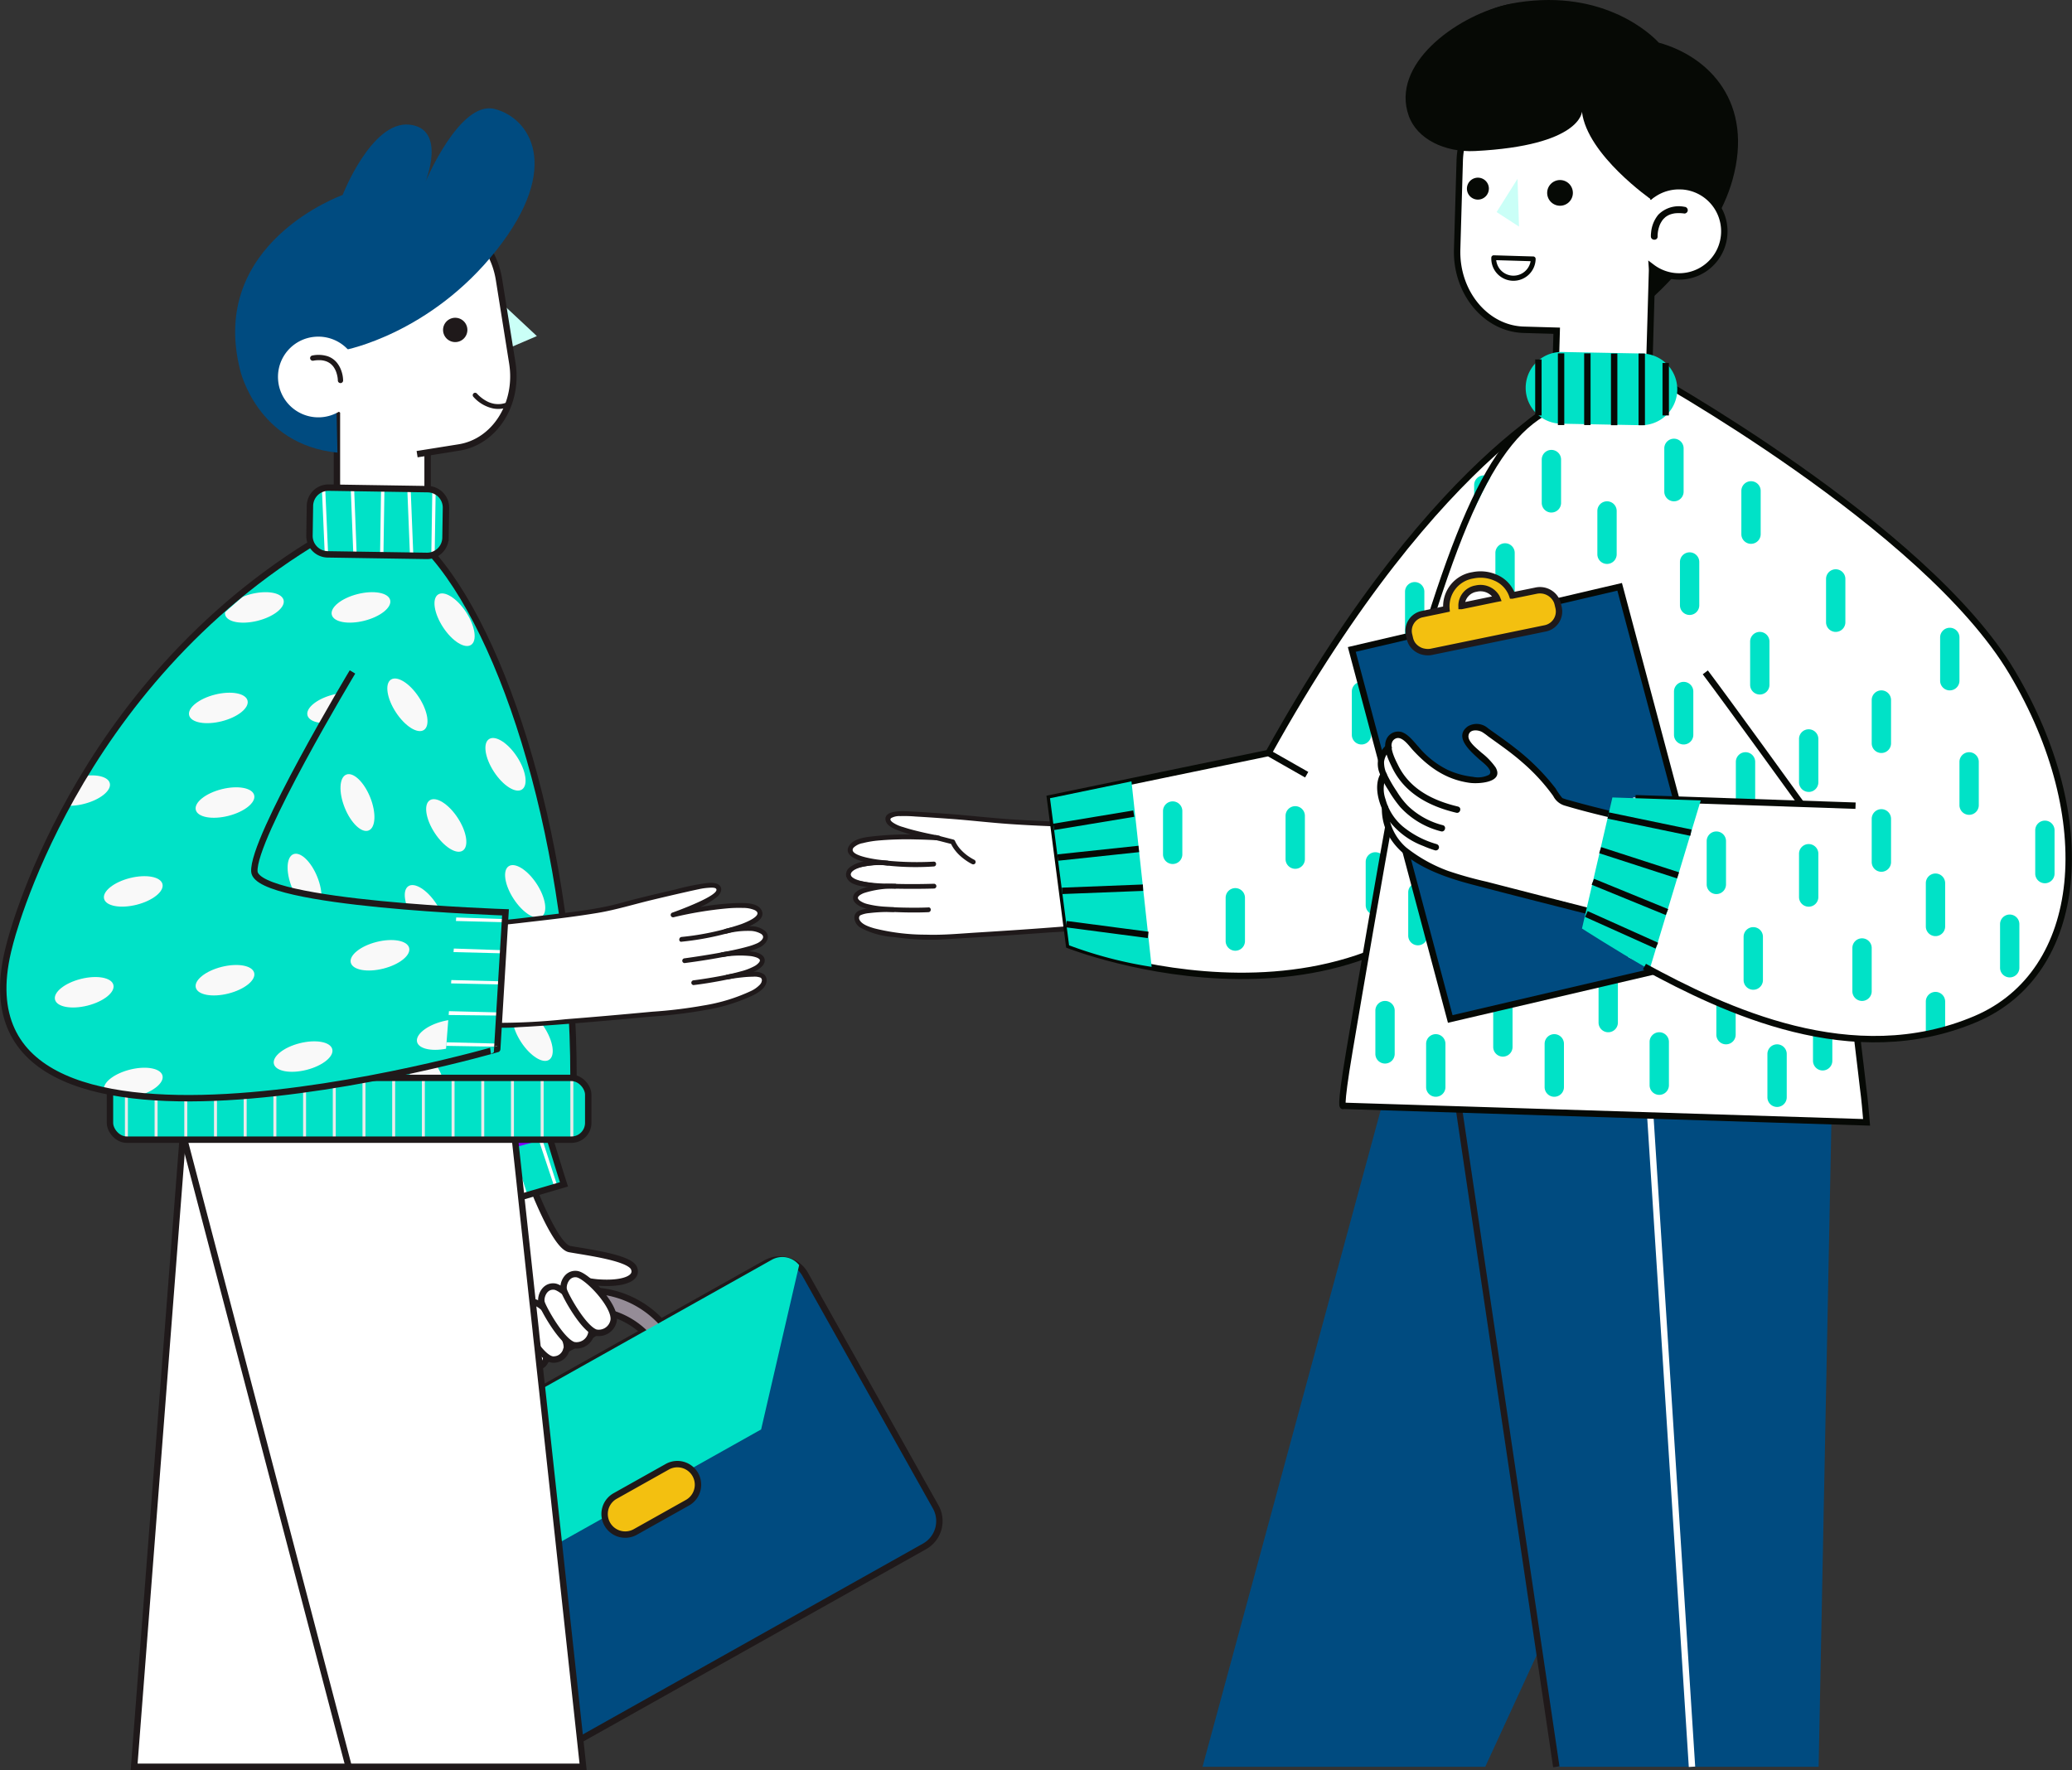 <svg xmlns="http://www.w3.org/2000/svg" width="323.799" height="276.655" viewBox="0 0 323.799 276.655">
  <rect x="0" y="0" width="323.799" height="276.655" fill="#333333" stroke="none"/>
  <g id="Group_5434" data-name="Group 5434" transform="translate(-9076.99 8522.328)">
    <path id="Path_19323" data-name="Path 19323" d="M215.883,173.035l-27.97,103.119h44.18l8.41-18.26,19.96-43.359,18.19-39.52,3.28-7.121-2.731-.489-3.019-.55-15.38-2.771-3.02-.539-.59-.11-20.83-3.751-3.02-.549-3.49-.631-1.27-.229-2.33-.42-5.96-1.07Z" transform="translate(9077 -8522.328)" fill="#004b80"/>
    <path id="Path_19324" data-name="Path 19324" d="M275.493,147.135l-3.02.71-4.16.99-10.42,2.48-.05.009-.31.071-.02.01-4.79,1.14-2.92.689-13.51,3.211-2.95.7-4.76,1.13-2.09.5-.63.15,2.14,14.49,12.5,84.479,2.7,18.261h40.99l2-100.9.26-13.28.35-17.53Z" transform="translate(9077 -8522.328)" fill="#004b80"/>
    <path id="Path_19325" data-name="Path 19325" d="M256.623,154.6l.57,8.83.69,10.92,2.58,40.18v.01l3.94,61.61" transform="translate(9077 -8522.328)" fill="none" stroke="#fff" stroke-miterlimit="10" stroke-width="1"/>
    <path id="Path_19326" data-name="Path 19326" d="M243.2,276.155l-2.7-18.26L228,173.415l-2.14-14.49" transform="translate(9077 -8522.328)" fill="none" stroke="#1f191a" stroke-miterlimit="10" stroke-width="1"/>
    <path id="Path_19327" data-name="Path 19327" d="M175.984,144.1s-21.649,2.9-33.8,2.242a20.08,20.08,0,0,1-7.21-1.477c-1.934-1.009-1.418-2.21.642-2.613,3.619-.71,11-.132,11-.132s-11.971.938-12.733-1.517S146.7,138.52,146.7,138.52s-13.839.242-13.842-1.923,14.04-1.564,14.04-1.564-14.072.4-14.13-2.138,14.262-1.844,14.262-1.844-8.843-1.493-8.071-3.352,18.679,2.491,33.369.464,3.657,15.933,3.657,15.933" transform="translate(9077 -8522.328)" fill="#fff"/>
    <path id="Path_19328" data-name="Path 19328" d="M145.91,134.675a47.329,47.329,0,0,1-8.865-.335c-.518-.077-4.6-.648-3.67-1.844a2.766,2.766,0,0,1,1.452-.713,15.017,15.017,0,0,1,2.528-.417,50.534,50.534,0,0,1,5.8-.158c1.156.024,2.314.064,3.468.144.416.029.517-.662.1-.736-1.034-.184-2.063-.4-3.085-.647-.84-.2-1.679-.42-2.5-.692a5.251,5.251,0,0,1-1.664-.752c-.231-.188-.476-.416-.232-.647a2.592,2.592,0,0,1,1.433-.318,20.609,20.609,0,0,1,2.383.064c1.846.107,3.691.234,5.535.37,3.1.229,6.184.6,9.282.811,3.343.227,6.694.359,10.043.469,1.8.058,3.594.107,5.391.127a26.643,26.643,0,0,0,3.2-.051c.474-.052.48-.8,0-.75a24.322,24.322,0,0,1-2.87.055c-1.69-.015-3.379-.059-5.068-.111-3.566-.11-7.134-.247-10.693-.489-3.323-.226-6.633-.62-9.956-.86-1.832-.133-3.665-.259-5.5-.357-.889-.047-4.343-.357-4.042,1.355.124.706.882,1.133,1.477,1.4a17.61,17.61,0,0,0,2.643.868c1.328.349,2.674.642,4.026.882.033-.246.066-.491.1-.737a53.736,53.736,0,0,0-9.751.064c-1.265.144-3.367.282-4.158,1.474-1.106,1.664,1.681,2.436,2.768,2.676a40.865,40.865,0,0,0,10.43.609c.481-.02.483-.77,0-.75" transform="translate(9077 -8522.328)" fill="#1f191a"/>
    <path id="Path_19329" data-name="Path 19329" d="M145.955,138.132c-2.455.072-4.917.073-7.371-.026a21.68,21.68,0,0,1-4.344-.446,2.039,2.039,0,0,1-1.137-.6c-.057-.062-.014-.01-.04-.05a1.3,1.3,0,0,1-.076-.13c-.031-.062,0,0,0,.009-.01-.026-.019-.053-.027-.08s-.009-.036-.013-.054c-.022-.088,0,.08,0-.01a1.045,1.045,0,0,1,0-.137c-.008.085,0,0,.011-.039s.014-.045.022-.068c.019-.056-.041.081,0-.007a1.21,1.21,0,0,1,.078-.135.326.326,0,0,1,.091-.11,1.836,1.836,0,0,1,.136-.129,2.547,2.547,0,0,1,.355-.232,4.444,4.444,0,0,1,1.086-.4,13.022,13.022,0,0,1,3.95-.213c.482.033.48-.717,0-.75a14.655,14.655,0,0,0-3.811.165,4.59,4.59,0,0,0-2.11.9,1.418,1.418,0,0,0-.533,1.365,1.845,1.845,0,0,0,1.032,1.146,5.326,5.326,0,0,0,1.6.441c.792.123,1.592.193,2.391.244,1.816.117,3.637.142,5.456.139,1.082,0,2.164-.012,3.245-.044a.375.375,0,0,0,0-.75" transform="translate(9077 -8522.328)" fill="#1f191a"/>
    <path id="Path_19330" data-name="Path 19330" d="M145.078,141.833c-1.306.058-2.618.051-3.925.024-1.01-.021-2.022-.064-3.029-.151a14.559,14.559,0,0,1-2.594-.406,3.441,3.441,0,0,1-1.162-.519c-.071-.05,0,0-.038-.029s-.048-.041-.072-.063-.162-.185-.1-.1c-.03-.042-.055-.087-.082-.131-.051-.08.011.048,0-.005-.008-.028-.015-.058-.024-.086-.026-.08.006.073,0,.013a.644.644,0,0,1,0-.076c0-.056-.031.091,0,0,.009-.024.015-.051.023-.076.012-.044-.045.071,0-.006.014-.022.028-.044.04-.066.038-.07.019-.027.012-.019.025-.028.05-.057.077-.083s.046-.043.07-.065a.513.513,0,0,1,.043-.036c.041-.034-.05.037-.006,0a2.379,2.379,0,0,1,.218-.141,3.218,3.218,0,0,1,.5-.236,14.81,14.81,0,0,1,4.849-.689.375.375,0,0,0,0-.75,16.711,16.711,0,0,0-4.809.631c-.663.219-1.614.6-1.754,1.391-.133.75.586,1.275,1.182,1.55a7.8,7.8,0,0,0,2.17.571,31.943,31.943,0,0,0,3.2.277c1.733.075,3.48.094,5.214.017.481-.021.483-.771,0-.75" transform="translate(9077 -8522.328)" fill="#1f191a"/>
    <path id="Path_19331" data-name="Path 19331" d="M139.576,141.8c-.755-.013-1.513.005-2.267.045a8.251,8.251,0,0,0-3.1.506,1.207,1.207,0,0,0-.712,1.064,1.948,1.948,0,0,0,1.083,1.647,12.708,12.708,0,0,0,5.119,1.4,38.426,38.426,0,0,0,6.951.4q1.83-.1,3.661-.212c4.571-.273,9.14-.567,13.706-.912a108.564,108.564,0,0,0,11.43-1.151c.213-.039.425-.082.635-.136a.375.375,0,0,0-.2-.723,25,25,0,0,1-3.594.533c-2.014.219-4.034.392-6.054.554-4.544.366-9.093.666-13.643.946-2.636.163-5.282.422-7.924.327a33.033,33.033,0,0,1-8.048-.986c-.8-.235-1.984-.614-2.327-1.368a.585.585,0,0,1,.067-.61c-.043.053-.022-.007.125-.081a4.243,4.243,0,0,1,1.329-.323,24.778,24.778,0,0,1,3.164-.176c.2,0,.4,0,.6,0a.375.375,0,0,0,0-.75" transform="translate(9077 -8522.328)" fill="#1f191a"/>
    <path id="Path_19332" data-name="Path 19332" d="M152.279,134.406c-.082-.039-.162-.082-.241-.126-.209-.116-.411-.241-.609-.374-.149-.1-.3-.207-.439-.317l.076.058a7.46,7.46,0,0,1-1.007-.931c-.092-.1-.181-.212-.266-.322l.059.076a5.261,5.261,0,0,1-.384-.566c-.059-.1-.115-.207-.167-.313-.025-.052-.05-.1-.073-.158a.374.374,0,0,0-.242-.207c-.144-.039-.289-.074-.434-.111l-.878-.227-.886-.228c-.155-.04-.31-.081-.466-.12l-.006,0a.393.393,0,0,0-.289.038.387.387,0,0,0-.173.224.383.383,0,0,0,.038.289.387.387,0,0,0,.224.173l.266.068.637.164.772.2.668.172c.108.028.217.058.326.084h0l-.224-.172a5.368,5.368,0,0,0,.71,1.163,6.668,6.668,0,0,0,.814.866,8.993,8.993,0,0,0,.878.689c.206.143.419.277.637.4.1.054.193.107.292.155l0,0a.4.4,0,0,0,.289.037.385.385,0,0,0,.225-.172.375.375,0,0,0,.037-.289.367.367,0,0,0-.172-.224" transform="translate(9077 -8522.328)" fill="#1f191a"/>
    <path id="Path_19333" data-name="Path 19333" d="M204.192,121.087l-5.961-3.393-34.156,7.07,2.983,22.99s47.5,18.664,69.3-17.795,11.691-69.4,11.691-69.4-22.755,8.352-49.821,57.137" transform="translate(9077 -8522.328)" fill="#fff"/>
    <path id="Path_19334" data-name="Path 19334" d="M204.192,121.087l-5.961-3.393-34.156,7.07,2.983,22.99s47.5,18.664,69.3-17.795,11.691-69.4,11.691-69.4-22.755,8.352-49.821,57.137" transform="translate(9077 -8522.328)" fill="none" stroke="#060905" stroke-miterlimit="10" stroke-width="1"/>
    <path id="Path_19335" data-name="Path 19335" d="M179.96,151.122a64.859,64.859,0,0,1-12.9-3.368l-2.982-22.99,12.731-2.635Z" transform="translate(9077 -8522.328)" fill="#00e2c7"/>
    <line id="Line_696" data-name="Line 696" x1="12.511" y2="2.073" transform="translate(9241.656 -8395.158)" fill="none" stroke="#060905" stroke-miterlimit="10" stroke-width="1"/>
    <line id="Line_697" data-name="Line 697" x1="12.677" y2="1.349" transform="translate(9242.278 -8389.637)" fill="none" stroke="#060905" stroke-miterlimit="10" stroke-width="1"/>
    <line id="Line_698" data-name="Line 698" x1="12.789" y1="1.684" transform="translate(9243.628 -8377.884)" fill="none" stroke="#060905" stroke-miterlimit="10" stroke-width="1"/>
    <line id="Line_699" data-name="Line 699" x1="12.661" y2="0.495" transform="translate(9242.953 -8383.581)" fill="none" stroke="#060905" stroke-miterlimit="10" stroke-width="1"/>
    <path id="Path_19336" data-name="Path 19336" d="M183.249,135.045h0a1.51,1.51,0,0,0,1.51-1.51v-6.767a1.51,1.51,0,0,0-3.02,0v6.767a1.51,1.51,0,0,0,1.51,1.51" transform="translate(9077 -8522.328)" fill="#00e2c7"/>
    <path id="Path_19337" data-name="Path 19337" d="M193.036,148.6h0a1.51,1.51,0,0,0,1.51-1.51v-6.767a1.51,1.51,0,1,0-3.02,0v6.767a1.51,1.51,0,0,0,1.51,1.51" transform="translate(9077 -8522.328)" fill="#00e2c7"/>
    <path id="Path_19338" data-name="Path 19338" d="M202.4,135.794h0a1.51,1.51,0,0,0,1.51-1.51v-6.767a1.51,1.51,0,0,0-3.02,0v6.767a1.51,1.51,0,0,0,1.51,1.51" transform="translate(9077 -8522.328)" fill="#00e2c7"/>
    <path id="Path_19339" data-name="Path 19339" d="M214.923,142.992h0a1.51,1.51,0,0,0,1.51-1.51v-6.767a1.51,1.51,0,0,0-3.02,0v6.767a1.51,1.51,0,0,0,1.51,1.51" transform="translate(9077 -8522.328)" fill="#00e2c7"/>
    <path id="Path_19340" data-name="Path 19340" d="M212.755,116.364h0a1.51,1.51,0,0,0,1.51-1.51v-6.767a1.51,1.51,0,0,0-3.02,0v6.767a1.51,1.51,0,0,0,1.51,1.51" transform="translate(9077 -8522.328)" fill="#00e2c7"/>
    <path id="Path_19341" data-name="Path 19341" d="M221.068,100.765h0a1.51,1.51,0,0,0,1.51-1.51V92.488a1.51,1.51,0,1,0-3.02,0v6.767a1.51,1.51,0,0,0,1.51,1.51" transform="translate(9077 -8522.328)" fill="#00e2c7"/>
    <path id="Path_19342" data-name="Path 19342" d="M231.872,84.091h0a1.51,1.51,0,0,0,1.51-1.51V75.814a1.51,1.51,0,1,0-3.02,0v6.767a1.51,1.51,0,0,0,1.51,1.51" transform="translate(9077 -8522.328)" fill="#00e2c7"/>
    <path id="Path_19343" data-name="Path 19343" d="M209.911,172.842l4.8-30.976c9.121-56.148,19.519-81.525,37.448-81.009,0,0,22.105,8.977,26.19,30,2.155,11.1,9.991,45.016,13.338,84.565Z" transform="translate(9077 -8522.328)" fill="#fff"/>
    <path id="Path_19344" data-name="Path 19344" d="M209.911,172.842s-.671,1.089.963-8.587c3.751-22.216,10.266-59.893,12.465-66.9,8.724-27.783,15.32-35.482,28.163-35.112,0,0,22.763,7.588,26.848,28.615,1.833,9.439,8.611,42.479,12.481,76.506.553,4.861.446,3.224.857,8.059Z" transform="translate(9077 -8522.328)" fill="none" stroke="#060905" stroke-miterlimit="10" stroke-width="1"/>
    <path id="Path_19345" data-name="Path 19345" d="M216.434,166.235h0a1.509,1.509,0,0,0,1.509-1.51v-6.767a1.51,1.51,0,1,0-3.02,0v6.767a1.51,1.51,0,0,0,1.511,1.51" transform="translate(9077 -8522.328)" fill="#00e2c7"/>
    <path id="Path_19346" data-name="Path 19346" d="M221.568,147.754h0a1.51,1.51,0,0,0,1.51-1.51v-6.767a1.51,1.51,0,1,0-3.02,0v6.767a1.51,1.51,0,0,0,1.51,1.51" transform="translate(9077 -8522.328)" fill="#00e2c7"/>
    <path id="Path_19347" data-name="Path 19347" d="M234.851,165.153h0a1.51,1.51,0,0,0,1.51-1.51v-6.767a1.51,1.51,0,1,0-3.02,0v6.767a1.51,1.51,0,0,0,1.51,1.51" transform="translate(9077 -8522.328)" fill="#00e2c7"/>
    <path id="Path_19348" data-name="Path 19348" d="M224.364,171.427h0a1.51,1.51,0,0,0,1.51-1.51V163.15a1.51,1.51,0,1,0-3.02,0v6.767a1.51,1.51,0,0,0,1.51,1.51" transform="translate(9077 -8522.328)" fill="#00e2c7"/>
    <path id="Path_19349" data-name="Path 19349" d="M242.884,171.427h0a1.51,1.51,0,0,0,1.51-1.51V163.15a1.51,1.51,0,0,0-3.02,0v6.767a1.51,1.51,0,0,0,1.51,1.51" transform="translate(9077 -8522.328)" fill="#00e2c7"/>
    <path id="Path_19350" data-name="Path 19350" d="M251.313,161.342h0a1.51,1.51,0,0,0,1.51-1.51v-6.767a1.51,1.51,0,1,0-3.02,0v6.767a1.51,1.51,0,0,0,1.51,1.51" transform="translate(9077 -8522.328)" fill="#00e2c7"/>
    <path id="Path_19351" data-name="Path 19351" d="M259.289,171.129h0a1.51,1.51,0,0,0,1.51-1.51v-6.767a1.51,1.51,0,0,0-3.02,0v6.767a1.51,1.51,0,0,0,1.51,1.51" transform="translate(9077 -8522.328)" fill="#00e2c7"/>
    <path id="Path_19352" data-name="Path 19352" d="M269.72,163.231h0a1.51,1.51,0,0,0,1.51-1.51v-6.767a1.51,1.51,0,0,0-3.02,0v6.767a1.51,1.51,0,0,0,1.51,1.51" transform="translate(9077 -8522.328)" fill="#00e2c7"/>
    <path id="Path_19353" data-name="Path 19353" d="M272.768,127.359h0a1.51,1.51,0,0,0,1.51-1.51v-6.767a1.51,1.51,0,0,0-3.02,0v6.767a1.51,1.51,0,0,0,1.51,1.51" transform="translate(9077 -8522.328)" fill="#00e2c7"/>
    <path id="Path_19354" data-name="Path 19354" d="M263.1,116.364h0a1.51,1.51,0,0,0,1.51-1.51v-6.767a1.51,1.51,0,1,0-3.02,0v6.767a1.51,1.51,0,0,0,1.51,1.51" transform="translate(9077 -8522.328)" fill="#00e2c7"/>
    <path id="Path_19355" data-name="Path 19355" d="M235.19,94.7h0a1.51,1.51,0,0,0,1.51-1.51V86.422a1.51,1.51,0,0,0-3.02,0v6.767a1.51,1.51,0,0,0,1.51,1.51" transform="translate(9077 -8522.328)" fill="#00e2c7"/>
    <path id="Path_19356" data-name="Path 19356" d="M277.7,173.018h0a1.51,1.51,0,0,0,1.51-1.51v-6.767a1.51,1.51,0,1,0-3.02,0v6.767a1.51,1.51,0,0,0,1.51,1.51" transform="translate(9077 -8522.328)" fill="#00e2c7"/>
    <path id="Path_19357" data-name="Path 19357" d="M284.824,167.316h0a1.51,1.51,0,0,0,1.51-1.51v-6.767a1.51,1.51,0,0,0-3.02,0v6.767a1.51,1.51,0,0,0,1.51,1.51" transform="translate(9077 -8522.328)" fill="#00e2c7"/>
    <path id="Path_19358" data-name="Path 19358" d="M226.626,159.267l41.86-9.79L253.1,91.719l-41.86,9.789Z" transform="translate(9077 -8522.328)" fill="#004b80"/>
    <path id="Path_19359" data-name="Path 19359" d="M226.626,159.267l41.86-9.79L253.1,91.719l-41.86,9.789Z" transform="translate(9077 -8522.328)" fill="none" stroke="#060905" stroke-miterlimit="10" stroke-width="1"/>
    <path id="Path_19360" data-name="Path 19360" d="M243.573,95.045l-.16-.68c-.03-.12-.07-.24-.11-.36a2.893,2.893,0,0,0-3.29-1.68L236.7,93l-.38.08a4.674,4.674,0,0,0-2.64-2.8,5.81,5.81,0,0,0-3.5-.36,4.9,4.9,0,0,0-4.15,5.28l-1.46.31-.69.14-1.3.27-.23.05a2.673,2.673,0,0,0-2.18,3.18l.06.25.1.43a2.742,2.742,0,0,0,.39.89,2.882,2.882,0,0,0,1.5,1.08,3.467,3.467,0,0,0,.56.11,2.773,2.773,0,0,0,.95-.04l17.66-3.64a2.694,2.694,0,0,0,2.18-3.19M230.673,92a2.918,2.918,0,0,1,3.01,1.08,2,2,0,0,1,.28.49l-.21.04-5.36,1.11a2.7,2.7,0,0,1,2.28-2.72" transform="translate(9077 -8522.328)" fill="#f3c010"/>
    <path id="Path_19361" data-name="Path 19361" d="M243.573,95.045l-.16-.68c-.03-.12-.07-.24-.11-.36a2.893,2.893,0,0,0-3.29-1.68L236.7,93l-.38.08a4.674,4.674,0,0,0-2.64-2.8,5.81,5.81,0,0,0-3.5-.36,4.9,4.9,0,0,0-4.15,5.28l-1.46.31-.69.14-1.3.27-.23.05a2.673,2.673,0,0,0-2.18,3.18l.06.25.1.43a2.742,2.742,0,0,0,.39.89,2.882,2.882,0,0,0,1.5,1.08,3.467,3.467,0,0,0,.56.11,2.773,2.773,0,0,0,.95-.04l17.66-3.64A2.694,2.694,0,0,0,243.573,95.045ZM230.673,92a2.918,2.918,0,0,1,3.01,1.08,2,2,0,0,1,.28.49l-.21.04-5.36,1.11A2.7,2.7,0,0,1,230.673,92Z" transform="translate(9077 -8522.328)" fill="none" stroke="#1f191a" stroke-miterlimit="10" stroke-width="1"/>
    <path id="Path_19362" data-name="Path 19362" d="M315.906,154.439s4.65-4.417,5.852-9.914,2.567-12.3.091-21.63-8.251-20.984-14.883-27.624a281.911,281.911,0,0,0-23.193-20.056c-3.588-2.558-13.424-9.178-16.071-10.815s-11.32-6.92-11.32-6.92l-6,3.159-9.007,2.233s6.812,22.6,9.752,25.678,14.3,14.258,19.131,21.266,9.252,13.1,9.252,13.1l3.132,3.01-13.653-.711-13.774-.576-3.021,22.019,2.3,2.965,16.159,8.022c8.874,2.945,14.471,4.238,16.808,4.453s12.165.621,17.392-1.416,9.645-4.577,11.057-6.246" transform="translate(9077 -8522.328)" fill="#fff"/>
    <path id="Path_19363" data-name="Path 19363" d="M314.056,152.77h0a1.51,1.51,0,0,0,1.509-1.51v-6.767a1.51,1.51,0,1,0-3.019,0v6.767a1.509,1.509,0,0,0,1.51,1.51" transform="translate(9077 -8522.328)" fill="#00e2c7"/>
    <path id="Path_19364" data-name="Path 19364" d="M302.456,146.318h0a1.51,1.51,0,0,0,1.51-1.51v-6.767a1.51,1.51,0,1,0-3.02,0v6.767a1.51,1.51,0,0,0,1.51,1.51" transform="translate(9077 -8522.328)" fill="#00e2c7"/>
    <path id="Path_19365" data-name="Path 19365" d="M319.553,138.053h0a1.51,1.51,0,0,0,1.51-1.51v-6.767a1.51,1.51,0,1,0-3.02,0v6.767a1.51,1.51,0,0,0,1.51,1.51" transform="translate(9077 -8522.328)" fill="#00e2c7"/>
    <path id="Path_19366" data-name="Path 19366" d="M307.712,127.359h0a1.51,1.51,0,0,0,1.51-1.51v-6.767a1.51,1.51,0,1,0-3.02,0v6.767a1.51,1.51,0,0,0,1.51,1.51" transform="translate(9077 -8522.328)" fill="#00e2c7"/>
    <path id="Path_19367" data-name="Path 19367" d="M294,117.694h0a1.51,1.51,0,0,0,1.51-1.51v-6.767a1.51,1.51,0,1,0-3.02,0v6.767a1.51,1.51,0,0,0,1.51,1.51" transform="translate(9077 -8522.328)" fill="#00e2c7"/>
    <path id="Path_19368" data-name="Path 19368" d="M275,108.554h0a1.51,1.51,0,0,0,1.51-1.51v-6.767a1.51,1.51,0,0,0-3.02,0v6.767a1.51,1.51,0,0,0,1.51,1.51" transform="translate(9077 -8522.328)" fill="#00e2c7"/>
    <path id="Path_19369" data-name="Path 19369" d="M286.863,98.767h0a1.51,1.51,0,0,0,1.51-1.51V90.49a1.51,1.51,0,1,0-3.02,0v6.767a1.51,1.51,0,0,0,1.51,1.51" transform="translate(9077 -8522.328)" fill="#00e2c7"/>
    <path id="Path_19370" data-name="Path 19370" d="M304.691,107.907h0a1.51,1.51,0,0,0,1.51-1.51V99.63a1.51,1.51,0,1,0-3.02,0V106.4a1.51,1.51,0,0,0,1.51,1.51" transform="translate(9077 -8522.328)" fill="#00e2c7"/>
    <path id="Path_19371" data-name="Path 19371" d="M282.64,123.782h0a1.51,1.51,0,0,0,1.51-1.51V115.5a1.51,1.51,0,1,0-3.02,0v6.767a1.51,1.51,0,0,0,1.51,1.51" transform="translate(9077 -8522.328)" fill="#00e2c7"/>
    <path id="Path_19372" data-name="Path 19372" d="M282.64,141.717h0a1.51,1.51,0,0,0,1.51-1.51V133.44a1.51,1.51,0,1,0-3.02,0v6.767a1.51,1.51,0,0,0,1.51,1.51" transform="translate(9077 -8522.328)" fill="#00e2c7"/>
    <path id="Path_19373" data-name="Path 19373" d="M294,136.26h0a1.509,1.509,0,0,0,1.51-1.509v-6.767a1.51,1.51,0,1,0-3.02,0v6.767A1.509,1.509,0,0,0,294,136.26" transform="translate(9077 -8522.328)" fill="#00e2c7"/>
    <path id="Path_19374" data-name="Path 19374" d="M273.628,85h0a1.51,1.51,0,0,0,1.51-1.51V76.724a1.51,1.51,0,1,0-3.02,0v6.767a1.51,1.51,0,0,0,1.51,1.51" transform="translate(9077 -8522.328)" fill="#00e2c7"/>
    <path id="Path_19375" data-name="Path 19375" d="M264.032,96.118h0a1.51,1.51,0,0,0,1.51-1.51V87.841a1.51,1.51,0,1,0-3.02,0v6.767a1.51,1.51,0,0,0,1.51,1.51" transform="translate(9077 -8522.328)" fill="#00e2c7"/>
    <path id="Path_19376" data-name="Path 19376" d="M261.585,78.356h0a1.51,1.51,0,0,0,1.51-1.51V70.079a1.51,1.51,0,1,0-3.02,0v6.767a1.51,1.51,0,0,0,1.51,1.51" transform="translate(9077 -8522.328)" fill="#00e2c7"/>
    <path id="Path_19377" data-name="Path 19377" d="M251.125,88.143h0a1.51,1.51,0,0,0,1.51-1.51V79.866a1.51,1.51,0,1,0-3.02,0v6.767a1.51,1.51,0,0,0,1.51,1.51" transform="translate(9077 -8522.328)" fill="#00e2c7"/>
    <path id="Path_19378" data-name="Path 19378" d="M242.434,80.108h0a1.51,1.51,0,0,0,1.51-1.51V71.831a1.51,1.51,0,1,0-3.02,0V78.6a1.51,1.51,0,0,0,1.51,1.51" transform="translate(9077 -8522.328)" fill="#00e2c7"/>
    <path id="Path_19379" data-name="Path 19379" d="M290.977,156.448h0a1.51,1.51,0,0,0,1.51-1.51v-6.767a1.51,1.51,0,1,0-3.02,0v6.767a1.51,1.51,0,0,0,1.51,1.51" transform="translate(9077 -8522.328)" fill="#00e2c7"/>
    <path id="Path_19380" data-name="Path 19380" d="M273.98,154.7h0a1.51,1.51,0,0,0,1.51-1.51v-6.767a1.51,1.51,0,1,0-3.02,0v6.767a1.51,1.51,0,0,0,1.51,1.51" transform="translate(9077 -8522.328)" fill="#00e2c7"/>
    <path id="Path_19381" data-name="Path 19381" d="M268.21,139.745h0a1.51,1.51,0,0,0,1.51-1.51v-6.767a1.51,1.51,0,1,0-3.02,0v6.767a1.51,1.51,0,0,0,1.51,1.51" transform="translate(9077 -8522.328)" fill="#00e2c7"/>
    <path id="Path_19382" data-name="Path 19382" d="M302.456,155.036a1.51,1.51,0,0,1,1.51,1.51v4.226c-.939.3-2.1.645-3.02.867v-5.093a1.51,1.51,0,0,1,1.51-1.51" transform="translate(9077 -8522.328)" fill="#00e2c7"/>
    <path id="Path_19383" data-name="Path 19383" d="M244.62,141.024l8.739,2.681,3.609-15.189-13.147-3.391a44.474,44.474,0,0,0-3.968-4.826c-1.537-1.436-5.6-4.61-6.663-5.381s-2.341-1.375-3.367-1.086-1.213.893-.745,1.7a38.991,38.991,0,0,0,3.3,3.6c.645.693,1.449,1.949.564,2.339a8.464,8.464,0,0,1-7.57-.993c-3.4-2.206-5.109-4.731-5.781-5.155s-1.883-.883-2.355-.1-.238.992-.238.992a5.376,5.376,0,0,1-.775,1.472,2.649,2.649,0,0,0-.4,2.1,2.259,2.259,0,0,0,.324.846,15.762,15.762,0,0,0-.386,2.235c.007.577.259,2.137.259,2.137a11.472,11.472,0,0,1,.312,2.221,12.117,12.117,0,0,0,2.013,4.559c.808.813,5.035,4.226,9.088,5.234s17.191,4,17.191,4" transform="translate(9077 -8522.328)" fill="#fff"/>
    <path id="Path_19384" data-name="Path 19384" d="M227.841,126.066c-3.9-.924-7.517-2.713-9.356-6.446-.436-.887-1.848-3.492-.406-4.179,1.016-.485,2.116,1.162,2.705,1.8,2.479,2.685,5.176,4.611,8.9,5.121,1.328.182,5.389-.03,4.035-2.41a10.712,10.712,0,0,0-2.207-2.3c-.6-.556-2.158-1.7-2.036-2.66.133-1.047,1.451-.94,2.118-.582a9.137,9.137,0,0,1,.978.7c1.789,1.292,3.588,2.528,5.25,3.988a30.347,30.347,0,0,1,4.893,5.31,2.944,2.944,0,0,0,1.908,1.539c4.012,1.2,8.133,2.095,12.208,3.054q-.176-.307-.349-.615l-3.609,15.189.615-.349q-6.129-1.553-12.255-3.118-4.473-1.145-8.942-2.3a59.188,59.188,0,0,1-5.979-1.676,23.647,23.647,0,0,1-6.556-3.659,8.2,8.2,0,0,1-2.823-6.234.5.5,0,0,0-1,0c-.077,7.442,8.078,10.428,14.06,12,6.025,1.585,12.064,3.113,18.1,4.648q2.565.652,5.129,1.3a.507.507,0,0,0,.615-.349l3.609-15.189a.507.507,0,0,0-.349-.615c-3.931-.926-7.881-1.826-11.767-2.927a9.982,9.982,0,0,1-1.007-.3c-.245-.1-.133-.022-.171-.056a10.992,10.992,0,0,1-1.063-1.521,34.952,34.952,0,0,0-6.307-6.293c-1.378-1.092-2.831-2.085-4.256-3.109a2.673,2.673,0,0,0-3.17-.286c-2.224,1.634.446,3.9,1.728,5.078.5.461,2.435,1.809,1.591,2.486a3.781,3.781,0,0,1-2.483.319,12.9,12.9,0,0,1-3.968-1.094,13.967,13.967,0,0,1-4.532-3.572c-.747-.807-1.579-1.975-2.668-2.345a2.009,2.009,0,0,0-2.346,1.075c-.651,1.388.248,3.191.843,4.434,1.946,4.069,5.812,6.105,10.051,7.11.626.149.893-.815.266-.964" transform="translate(9077 -8522.328)" fill="#060905"/>
    <path id="Path_19385" data-name="Path 19385" d="M225.463,128.979a12.2,12.2,0,0,1-5.451-3.021,12.536,12.536,0,0,1-1.729-2.239,21.458,21.458,0,0,1-1.479-2.524,4.282,4.282,0,0,1-.521-2.149,2.979,2.979,0,0,1,1.065-1.879c.468-.444-.24-1.151-.707-.707a3.874,3.874,0,0,0-1.083,4.325,13.438,13.438,0,0,0,1.369,2.667,19.341,19.341,0,0,0,1.887,2.7,12.91,12.91,0,0,0,6.383,3.791c.625.153.892-.81.266-.964" transform="translate(9077 -8522.328)" fill="#060905"/>
    <path id="Path_19386" data-name="Path 19386" d="M224.5,131.936a14.679,14.679,0,0,1-5.306-2.771,8.48,8.48,0,0,1-2.684-4.246,4.818,4.818,0,0,1,.134-3.58c.338-.55-.527-1.053-.863-.5-1.235,2.01-.274,5.025.846,6.85a12.115,12.115,0,0,0,5.807,4.547,16,16,0,0,0,1.8.669.5.5,0,0,0,.266-.964" transform="translate(9077 -8522.328)" fill="#060905"/>
    <line id="Line_700" data-name="Line 700" x2="34.39" y2="1.165" transform="translate(9332.573 -8397.564)" fill="none" stroke="#060905" stroke-miterlimit="10" stroke-width="1"/>
    <path id="Path_19387" data-name="Path 19387" d="M257.774,151.555c-5.588-3.22-10.563-6.427-10.563-6.427l4.757-20.486,13.8.468Z" transform="translate(9077 -8522.328)" fill="#00e2c7"/>
    <line id="Line_701" data-name="Line 701" x1="11.011" y1="4.949" transform="translate(9324.896 -8379.468)" fill="none" stroke="#060905" stroke-miterlimit="10" stroke-width="1"/>
    <line id="Line_702" data-name="Line 702" x1="11.585" y1="4.74" transform="translate(9325.908 -8384.507)" fill="none" stroke="#060905" stroke-miterlimit="10" stroke-width="1"/>
    <line id="Line_703" data-name="Line 703" x1="12.172" y1="3.944" transform="translate(9327.055 -8389.448)" fill="none" stroke="#060905" stroke-miterlimit="10" stroke-width="1"/>
    <line id="Line_704" data-name="Line 704" x1="12.931" y1="2.688" transform="translate(9328.313 -8394.865)" fill="none" stroke="#060905" stroke-miterlimit="10" stroke-width="1"/>
    <path id="Path_19388" data-name="Path 19388" d="M281.475,125.641s-11.531-15.973-14.99-20.551" transform="translate(9077 -8522.328)" fill="none" stroke="#060905" stroke-miterlimit="10" stroke-width="1"/>
    <path id="Path_19389" data-name="Path 19389" d="M257.332,58.222s43.491,23.978,57.1,46.868,11.349,46.923-5.688,54.177c-19.228,8.187-39.239-1.371-51.772-8.181" transform="translate(9077 -8522.328)" fill="none" stroke="#060905" stroke-miterlimit="10" stroke-width="1"/>
    <path id="Path_19390" data-name="Path 19390" d="M258.034,46.7s9.915-8.625,12.694-18.559c3.383-12.092-3.625-19.3-11.519-21.476,0,0-6.605-7.612-19.614-6.565-12.354.994-14.258,7.491-9.586,16.432s4.874,4.632,4.874,4.632-1.748,2.981,1.623,3.544,9.17-2.416,10.3-6.283c0,0,1.611,8.626,5.4,11.724s5.075,1.715,6.807.272l-1.168,9.189Z" transform="translate(9077 -8522.328)" fill="#060905"/>
    <path id="Path_19391" data-name="Path 19391" d="M262.57,29.108a7.093,7.093,0,0,0-4.165,1.2l.122-4.25c.195-6.739-4.489-12.392-10.408-12.562l-8.9-.257c-5.919-.17-10.92,5.2-11.114,11.942l-.4,13.8c-.194,6.739,4.49,12.392,10.408,12.562l5.148.148-.214,7.434a5.561,5.561,0,0,0,5.382,5.7l3.532.1a5.561,5.561,0,0,0,5.7-5.383l.242-8.4.014-.468.242-8.4c0-.169-.006-.335-.017-.5a7.053,7.053,0,1,0,4.426-12.672" transform="translate(9077 -8522.328)" fill="#fff"/>
    <path id="Path_19392" data-name="Path 19392" d="M262.57,29.108a7.093,7.093,0,0,0-4.165,1.2l.122-4.25c.195-6.739-4.489-12.392-10.408-12.562l-8.9-.257c-5.919-.17-10.92,5.2-11.114,11.942l-.4,13.8c-.194,6.739,4.49,12.392,10.408,12.562l5.148.148-.214,7.434a5.561,5.561,0,0,0,5.382,5.7l3.532.1a5.561,5.561,0,0,0,5.7-5.383l.242-8.4.014-.468.242-8.4c0-.169-.006-.335-.017-.5a7.053,7.053,0,1,0,4.426-12.672Z" transform="translate(9077 -8522.328)" fill="none" stroke="#060905" stroke-miterlimit="10" stroke-width="1"/>
    <path id="Path_19393" data-name="Path 19393" d="M259.032,36.956a3.967,3.967,0,0,1,.017-.45c.006-.072.015-.144.023-.216.011-.107-.024.146,0-.005.008-.047.015-.094.023-.141a5.213,5.213,0,0,1,.139-.593c.03-.1.064-.2.1-.3.019-.051.04-.1.06-.153-.053.134.013-.027.035-.075a4.9,4.9,0,0,1,.366-.616c.066-.1-.054.065-.006.005.02-.023.039-.047.058-.07.04-.048.08-.094.122-.138.1-.1.2-.191.3-.285.019-.016.079-.058-.015.011l.1-.07c.05-.034.1-.067.151-.1a3.34,3.34,0,0,1,.389-.2c-.115.051.02-.007.037-.014l.127-.045c.089-.029.178-.056.268-.078s.191-.045.287-.062l.1-.016c.122-.019-.047,0,.067-.008a6.179,6.179,0,0,1,1.438.037.528.528,0,0,0,.525-.525.538.538,0,0,0-.525-.525,4.489,4.489,0,0,0-4.079,1.235,5.07,5.07,0,0,0-1.127,2.793,4.13,4.13,0,0,0-.033.609c.023.674,1.074.677,1.05,0" transform="translate(9077 -8522.328)" fill="#060905"/>
    <path id="Path_19394" data-name="Path 19394" d="M245.788,30.206a2.008,2.008,0,1,1-1.949-2.064,2.008,2.008,0,0,1,1.949,2.064" transform="translate(9077 -8522.328)" fill="#060905"/>
    <path id="Path_19395" data-name="Path 19395" d="M232.659,29.534A1.714,1.714,0,1,1,231,27.772a1.714,1.714,0,0,1,1.663,1.762" transform="translate(9077 -8522.328)" fill="#060905"/>
    <path id="Path_19396" data-name="Path 19396" d="M237.139,27.949l.233,7.47-3.5-2.272Z" transform="translate(9077 -8522.328)" fill="#cafff7"/>
    <path id="Path_19397" data-name="Path 19397" d="M233.043,40.283a3.465,3.465,0,1,0,6.927.178.38.38,0,0,0-.375-.375l-2.089-.06-3.327-.1-.761-.022a.375.375,0,0,0,0,.75l2.089.06,3.328.1.76.022-.375-.375a2.717,2.717,0,0,1-4.879,1.554,2.78,2.78,0,0,1-.548-1.732.375.375,0,0,0-.75,0" transform="translate(9077 -8522.328)" fill="#060905"/>
    <path id="Path_19398" data-name="Path 19398" d="M261.585,27.285,258.058,31.2s-10.046-6.974-10.852-13.741c0,0-.14,5.306-16.691,6.147-4.753.243-9.085-1.878-10.374-5.5-2.85-8.016,7.224-15.392,15.026-17.309s37.011,1.923,26.418,26.491" transform="translate(9077 -8522.328)" fill="#060905"/>
    <path id="Path_19399" data-name="Path 19399" d="M243.911,66.223l12.483.237a5.6,5.6,0,0,0,.213-11.206l-12.483-.237a5.6,5.6,0,0,0-.213,11.206" transform="translate(9077 -8522.328)" fill="#00e2c7"/>
    <line id="Line_705" data-name="Line 705" y2="8.199" transform="translate(9337.298 -8465.592)" fill="none" stroke="#060905" stroke-miterlimit="10" stroke-width="1"/>
    <line id="Line_706" data-name="Line 706" y2="11.206" transform="translate(9333.551 -8467.073)" fill="none" stroke="#060905" stroke-miterlimit="10" stroke-width="1"/>
    <line id="Line_707" data-name="Line 707" y2="11.206" transform="translate(9325.053 -8467.096)" fill="none" stroke="#060905" stroke-miterlimit="10" stroke-width="1"/>
    <line id="Line_708" data-name="Line 708" y2="11.206" transform="translate(9320.944 -8467.096)" fill="none" stroke="#060905" stroke-miterlimit="10" stroke-width="1"/>
    <line id="Line_709" data-name="Line 709" y2="8.757" transform="translate(9317.4 -8466.15)" fill="none" stroke="#060905" stroke-miterlimit="10" stroke-width="1"/>
    <line id="Line_710" data-name="Line 710" y2="11.206" transform="translate(9329.241 -8467.073)" fill="none" stroke="#060905" stroke-miterlimit="10" stroke-width="1"/>
    <path id="Path_19400" data-name="Path 19400" d="M85.261,202.366a5.232,5.232,0,0,0,3.261-1.353c1.519-1.371,3.106-.7,4.833-.562,3.995.312,6.4-.631,5.7-2.247s-7.1-2.446-10.033-2.968-8.083-15.864-8.083-15.864-11.5,4.292-11.673,5.269,3.651,16.635,6.543,21.574,6.209,7.613,7.021,7.427,10.108-4.8,11.318-6.243-2.575-7.179-2.575-7.179" transform="translate(9077 -8522.328)" fill="#fff"/>
    <path id="Path_19401" data-name="Path 19401" d="M85.261,202.366a5.232,5.232,0,0,0,3.261-1.353c1.519-1.371,3.106-.7,4.833-.562,3.995.312,6.4-.631,5.7-2.247s-7.1-2.446-10.033-2.968-8.083-15.864-8.083-15.864-11.5,4.292-11.673,5.269,3.651,16.635,6.543,21.574,6.209,7.613,7.021,7.427,10.108-4.8,11.318-6.243-2.575-7.179-2.575-7.179" transform="translate(9077 -8522.328)" fill="none" stroke="#1f191a" stroke-miterlimit="10" stroke-width="1"/>
    <path id="Path_19402" data-name="Path 19402" d="M85.79,274.63,144.476,241.7a4.536,4.536,0,0,0,1.736-6.175L125.82,199.183a4.536,4.536,0,0,0-6.175-1.737L60.959,230.372a4.535,4.535,0,0,0-1.736,6.175l20.392,36.347a4.536,4.536,0,0,0,6.175,1.736" transform="translate(9077 -8522.328)" fill="#004b80"/>
    <path id="Path_19403" data-name="Path 19403" d="M85.79,274.63,144.476,241.7a4.536,4.536,0,0,0,1.736-6.175L125.82,199.183a4.536,4.536,0,0,0-6.175-1.737L60.959,230.372a4.535,4.535,0,0,0-1.736,6.175l20.392,36.347A4.536,4.536,0,0,0,85.79,274.63Z" transform="translate(9077 -8522.328)" fill="none" stroke="#1f191a" stroke-miterlimit="10" stroke-width="1"/>
    <path id="Path_19404" data-name="Path 19404" d="M86,206.251a12.644,12.644,0,0,0-4.49,17.281l-2.588,1.451a15.346,15.346,0,1,1,26.754-15.01l-2.588,1.452A12.644,12.644,0,0,0,86,206.251" transform="translate(9077 -8522.328)" fill="#958c97"/>
    <path id="Path_19405" data-name="Path 19405" d="M86,206.251a12.644,12.644,0,0,0-4.49,17.281l-2.588,1.451a15.346,15.346,0,1,1,26.754-15.01l-2.588,1.452A12.644,12.644,0,0,0,86,206.251Z" transform="translate(9077 -8522.328)" fill="none" stroke="#1f191a" stroke-miterlimit="10" stroke-width="1"/>
    <path id="Path_19406" data-name="Path 19406" d="M59.879,230.978,120.608,196.9a3.358,3.358,0,0,1,4.267.842l-5.941,25.682-12.817,7.192-9.381,5.263-12.818,7.192-25.683-8.537a3.353,3.353,0,0,1,1.644-3.561" transform="translate(9077 -8522.328)" fill="#00e2c7"/>
    <path id="Path_19407" data-name="Path 19407" d="M99.273,239.448l8.149-4.572a3.222,3.222,0,0,0-3.153-5.62l-8.149,4.572a3.222,3.222,0,1,0,3.153,5.62" transform="translate(9077 -8522.328)" fill="#f3c010"/>
    <path id="Path_19408" data-name="Path 19408" d="M99.273,239.448l8.149-4.572a3.222,3.222,0,0,0-3.153-5.62l-8.149,4.572a3.222,3.222,0,1,0,3.153,5.62Z" transform="translate(9077 -8522.328)" fill="none" stroke="#1f191a" stroke-miterlimit="10" stroke-width="1"/>
    <path id="Path_19409" data-name="Path 19409" d="M85.357,211.8a1.7,1.7,0,0,1-.01.494c-.085.543-.461,1.361-1.919,1.538-2.224.269-4.472-3.35-5.135-5.9s1.32-3.816,3.259-2.084,3.805,5.949,3.805,5.949" transform="translate(9077 -8522.328)" fill="#fff"/>
    <path id="Path_19410" data-name="Path 19410" d="M85.357,211.8a1.7,1.7,0,0,1-.01.494c-.085.543-.461,1.361-1.919,1.538-2.224.269-4.472-3.35-5.135-5.9s1.32-3.816,3.259-2.084S85.357,211.8,85.357,211.8Z" transform="translate(9077 -8522.328)" fill="none" stroke="#1f191a" stroke-miterlimit="10" stroke-width="1"/>
    <path id="Path_19411" data-name="Path 19411" d="M88.483,210.963s.742-.973-2.007-4.8-4.258-2.6-4.66-2.031-.715,1.432,0,2.97,3.176,5.642,4.814,5.393a2.043,2.043,0,0,0,1.851-1.529" transform="translate(9077 -8522.328)" fill="#fff"/>
    <path id="Path_19412" data-name="Path 19412" d="M88.483,210.963s.742-.973-2.007-4.8-4.258-2.6-4.66-2.031-.715,1.432,0,2.97,3.176,5.642,4.814,5.393A2.043,2.043,0,0,0,88.483,210.963Z" transform="translate(9077 -8522.328)" fill="none" stroke="#1f191a" stroke-miterlimit="10" stroke-width="1"/>
    <path id="Path_19413" data-name="Path 19413" d="M89.617,210.238a2.358,2.358,0,0,0,2.762-1.767c.588-2.2-4.143-7.207-5.748-7.377s-2.247,1.658-2,2.518,3.053,6.006,4.982,6.626" transform="translate(9077 -8522.328)" fill="#fff"/>
    <path id="Path_19414" data-name="Path 19414" d="M89.617,210.238a2.358,2.358,0,0,0,2.762-1.767c.588-2.2-4.143-7.207-5.748-7.377s-2.247,1.658-2,2.518S87.688,209.618,89.617,210.238Z" transform="translate(9077 -8522.328)" fill="none" stroke="#1f191a" stroke-miterlimit="10" stroke-width="1"/>
    <path id="Path_19415" data-name="Path 19415" d="M93.094,208.287a2.359,2.359,0,0,0,2.763-1.767c.588-2.2-4.143-7.207-5.749-7.377s-2.246,1.658-2,2.518,3.053,6.006,4.981,6.626" transform="translate(9077 -8522.328)" fill="#fff"/>
    <path id="Path_19416" data-name="Path 19416" d="M93.094,208.287a2.359,2.359,0,0,0,2.763-1.767c.588-2.2-4.143-7.207-5.749-7.377s-2.246,1.658-2,2.518S91.166,207.667,93.094,208.287Z" transform="translate(9077 -8522.328)" fill="none" stroke="#1f191a" stroke-miterlimit="10" stroke-width="1"/>
    <path id="Path_19417" data-name="Path 19417" d="M79.719,149.491c-.022,9.634,8.4,35.626,8.4,35.626L67.58,191.156a233.243,233.243,0,0,1-17.947-29.735Z" transform="translate(9077 -8522.328)" fill="#7e01ff"/>
    <path id="Path_19418" data-name="Path 19418" d="M64.144,159.7c-.984.664-2.96-.544-4.413-2.7s-1.833-4.438-.849-5.1,2.959.544,4.413,2.7,1.833,4.438.849,5.1" transform="translate(9077 -8522.328)" fill="#f9f9f9"/>
    <path id="Path_19419" data-name="Path 19419" d="M76,155.619c-.984.664-2.96-.544-4.413-2.7s-1.833-4.438-.849-5.1,2.96.544,4.413,2.7,1.833,4.438.849,5.1" transform="translate(9077 -8522.328)" fill="#f9f9f9"/>
    <path id="Path_19420" data-name="Path 19420" d="M62.488,173.038c-.984.664-2.96-.544-4.413-2.7s-1.833-4.438-.849-5.1,2.959.544,4.413,2.7,1.833,4.438.849,5.1" transform="translate(9077 -8522.328)" fill="#f9f9f9"/>
    <path id="Path_19421" data-name="Path 19421" d="M78.246,172.074c-.984.664-2.96-.544-4.413-2.7s-1.833-4.438-.849-5.1,2.959.544,4.413,2.7,1.833,4.438.849,5.1" transform="translate(9077 -8522.328)" fill="#f9f9f9"/>
    <path id="Path_19422" data-name="Path 19422" d="M69.635,186.8c-.984.664-2.96-.544-4.413-2.7s-1.833-4.438-.849-5.1,2.96.544,4.413,2.7,1.833,4.438.849,5.1" transform="translate(9077 -8522.328)" fill="#f9f9f9"/>
    <path id="Path_19423" data-name="Path 19423" d="M62.782,184.2c2.245,3.365,4.8,6.955,4.8,6.955l20.542-6.039s-.964-2.974-2.239-7.283Z" transform="translate(9077 -8522.328)" fill="#00e2c7"/>
    <path id="Path_19424" data-name="Path 19424" d="M86.636,185.553l.469-.138-2.352-7.27-.532.146Z" transform="translate(9077 -8522.328)" fill="#fff"/>
    <path id="Path_19425" data-name="Path 19425" d="M77.289,188.3l.469-.138-2.465-7.411-.506.139Z" transform="translate(9077 -8522.328)" fill="#fff"/>
    <path id="Path_19426" data-name="Path 19426" d="M81.962,186.927l.469-.138-2.374-7.35-.536.148Z" transform="translate(9077 -8522.328)" fill="#fff"/>
    <path id="Path_19427" data-name="Path 19427" d="M72.615,189.675l.469-.138-2.491-7.49-.578.159Z" transform="translate(9077 -8522.328)" fill="#fff"/>
    <path id="Path_19428" data-name="Path 19428" d="M67.942,191.049l.469-.138-2.517-7.569-.537.148Z" transform="translate(9077 -8522.328)" fill="#fff"/>
    <path id="Path_19429" data-name="Path 19429" d="M79.717,149.491c-.019,9.637,8.406,35.626,8.406,35.626L67.58,191.156a229.417,229.417,0,0,1-19.213-32.348" transform="translate(9077 -8522.328)" fill="none" stroke="#1f191a" stroke-miterlimit="10" stroke-width="1"/>
    <path id="Path_19430" data-name="Path 19430" d="M91.113,276.155H20.953l7.57-98.02.27-3.49.46-.02,4.18-.19.42-.02h.05l4.17-.19.47-.02,4.17-.19.47-.02,4.17-.19.47-.02,4.17-.19.47-.03,3.67-.16.5-.03.47-.02,4.17-.19h.15l.32-.02.6-.02.01-.01,3.56-.16.47-.02,4.18-.19.46-.02,4.18-.19.46-.02,4.18-.19.23,2.09.23,2.15.17,1.57.13,1.16.02.21.28,2.54.27,2.49.27,2.54,1.78,16.42.11.95.38,3.49.09.89.2,1.8.26,2.41.06.56.38,3.46,2.62,24.11,3.33,30.73Z" transform="translate(9077 -8522.328)" fill="#fff"/>
    <path id="Path_19431" data-name="Path 19431" d="M91.113,276.155H20.953l7.57-98.02.27-3.49.46-.02,4.18-.19.42-.02h.05l4.17-.19.47-.02,4.17-.19.47-.02,4.17-.19.47-.02,4.17-.19.47-.03,3.67-.16.5-.03.47-.02,4.17-.19h.15l.32-.02.6-.02.01-.01,3.56-.16.47-.02,4.18-.19.46-.02,4.18-.19.46-.02,4.18-.19.23,2.09.23,2.15.17,1.57.13,1.16.02.21.28,2.54.27,2.49.27,2.54,1.78,16.42.11.95.38,3.49.09.89.2,1.8.26,2.41.06.56.38,3.46,2.62,24.11,3.33,30.73Z" transform="translate(9077 -8522.328)" fill="none" stroke="#1f191a" stroke-miterlimit="10" stroke-width="1"/>
    <line id="Line_711" data-name="Line 711" x1="25.69" y1="98.02" transform="translate(9105.793 -8344.193)" fill="none" stroke="#1f191a" stroke-miterlimit="10" stroke-width="1"/>
    <path id="Path_19432" data-name="Path 19432" d="M89.514,174.419c.058-2.009.1-4.03.1-6.076,0-35.443-10.662-69.671-22.8-82.528-3.9-4.136-7.694-5.283-11.6-4.177-18.355,5.2-34.4,39.861-34.4,86.705,0,2.046.04,4.067.1,6.076Z" transform="translate(9077 -8522.328)" fill="#00e2c7"/>
    <path id="Path_19433" data-name="Path 19433" d="M49.335,142.247c-1.1.441-2.778-1.157-3.743-3.57s-.854-4.725.248-5.166,2.778,1.157,3.743,3.57.854,4.725-.248,5.166" transform="translate(9077 -8522.328)" fill="#f9f9f9"/>
    <path id="Path_19434" data-name="Path 19434" d="M57.6,129.806c-1.1.441-2.779-1.157-3.743-3.57s-.854-4.725.247-5.166,2.778,1.158,3.743,3.57.854,4.725-.247,5.166" transform="translate(9077 -8522.328)" fill="#f9f9f9"/>
    <path id="Path_19435" data-name="Path 19435" d="M66.23,114.1c-.994.649-2.951-.588-4.372-2.763s-1.768-4.464-.775-5.114,2.952.588,4.373,2.763,1.768,4.465.774,5.114" transform="translate(9077 -8522.328)" fill="#f9f9f9"/>
    <path id="Path_19436" data-name="Path 19436" d="M72.3,132.958c-.994.649-2.951-.586-4.373-2.761s-1.767-4.465-.774-5.114,2.952.587,4.373,2.761,1.768,4.466.774,5.114" transform="translate(9077 -8522.328)" fill="#f9f9f9"/>
    <path id="Path_19437" data-name="Path 19437" d="M81.559,123.4c-.994.649-2.951-.588-4.372-2.763s-1.768-4.464-.775-5.114,2.952.588,4.373,2.763,1.768,4.465.774,5.114" transform="translate(9077 -8522.328)" fill="#f9f9f9"/>
    <path id="Path_19438" data-name="Path 19438" d="M84.635,143.267c-.994.649-2.951-.587-4.373-2.763s-1.767-4.464-.774-5.114,2.952.588,4.373,2.763,1.768,4.465.774,5.114" transform="translate(9077 -8522.328)" fill="#f9f9f9"/>
    <path id="Path_19439" data-name="Path 19439" d="M73.6,100.8c-.994.649-2.951-.587-4.373-2.763s-1.767-4.464-.774-5.114,2.952.588,4.373,2.763,1.768,4.465.774,5.114" transform="translate(9077 -8522.328)" fill="#f9f9f9"/>
    <path id="Path_19440" data-name="Path 19440" d="M68.957,146.388c-.994.649-2.952-.587-4.373-2.763s-1.767-4.464-.774-5.114,2.952.588,4.373,2.763,1.768,4.465.774,5.114" transform="translate(9077 -8522.328)" fill="#f9f9f9"/>
    <path id="Path_19441" data-name="Path 19441" d="M85.8,165.649c-.994.65-2.951-.586-4.372-2.762s-1.768-4.464-.775-5.114,2.952.588,4.373,2.762S86.8,165,85.8,165.649" transform="translate(9077 -8522.328)" fill="#f9f9f9"/>
    <path id="Path_19442" data-name="Path 19442" d="M68.872,171.465c-.994.649-2.951-.588-4.373-2.763s-1.767-4.464-.774-5.114,2.952.588,4.373,2.763,1.768,4.465.774,5.114" transform="translate(9077 -8522.328)" fill="#f9f9f9"/>
    <path id="Path_19443" data-name="Path 19443" d="M89.514,174.419c.058-2.009.1-4.03.1-6.076,0-35.443-10.662-69.671-22.8-82.528-3.9-4.136-7.694-5.283-11.6-4.177" transform="translate(9077 -8522.328)" fill="none" stroke="#1f191a" stroke-miterlimit="10" stroke-width="1"/>
    <path id="Path_19444" data-name="Path 19444" d="M89.292,178.134H19.8a2.624,2.624,0,0,1-2.624-2.624V171.1a2.624,2.624,0,0,1,2.624-2.624H89.292a2.624,2.624,0,0,1,2.624,2.624v4.411a2.624,2.624,0,0,1-2.624,2.624" transform="translate(9077 -8522.328)" fill="#00e2c7"/>
    <rect id="Rectangle_2428" data-name="Rectangle 2428" width="0.466" height="9.659" transform="translate(9115.073 -8353.854)" fill="#ebebeb"/>
    <rect id="Rectangle_2429" data-name="Rectangle 2429" width="0.466" height="9.659" transform="translate(9124.354 -8353.854)" fill="#ebebeb"/>
    <rect id="Rectangle_2430" data-name="Rectangle 2430" width="0.466" height="9.659" transform="translate(9119.714 -8353.854)" fill="#ebebeb"/>
    <rect id="Rectangle_2431" data-name="Rectangle 2431" width="0.466" height="9.659" transform="translate(9110.432 -8353.854)" fill="#ebebeb"/>
    <rect id="Rectangle_2432" data-name="Rectangle 2432" width="0.466" height="9.659" transform="translate(9101.15 -8353.854)" fill="#ebebeb"/>
    <rect id="Rectangle_2433" data-name="Rectangle 2433" width="0.466" height="9.659" transform="translate(9096.51 -8353.854)" fill="#ebebeb"/>
    <rect id="Rectangle_2434" data-name="Rectangle 2434" width="0.466" height="9.659" transform="translate(9128.995 -8353.854)" fill="#ebebeb"/>
    <rect id="Rectangle_2435" data-name="Rectangle 2435" width="0.466" height="9.659" transform="translate(9105.791 -8353.854)" fill="#ebebeb"/>
    <rect id="Rectangle_2436" data-name="Rectangle 2436" width="0.466" height="9.659" transform="translate(9156.84 -8353.854)" fill="#ebebeb"/>
    <rect id="Rectangle_2437" data-name="Rectangle 2437" width="0.466" height="9.659" transform="translate(9161.481 -8353.854)" fill="#ebebeb"/>
    <rect id="Rectangle_2438" data-name="Rectangle 2438" width="0.466" height="9.659" transform="translate(9152.199 -8353.854)" fill="#ebebeb"/>
    <rect id="Rectangle_2439" data-name="Rectangle 2439" width="0.466" height="9.659" transform="translate(9166.122 -8353.854)" fill="#ebebeb"/>
    <rect id="Rectangle_2440" data-name="Rectangle 2440" width="0.466" height="9.659" transform="translate(9147.559 -8353.854)" fill="#ebebeb"/>
    <rect id="Rectangle_2441" data-name="Rectangle 2441" width="0.466" height="9.659" transform="translate(9138.277 -8353.854)" fill="#ebebeb"/>
    <rect id="Rectangle_2442" data-name="Rectangle 2442" width="0.466" height="9.659" transform="translate(9133.636 -8353.854)" fill="#ebebeb"/>
    <rect id="Rectangle_2443" data-name="Rectangle 2443" width="0.466" height="9.659" transform="translate(9142.917 -8353.854)" fill="#ebebeb"/>
    <rect id="Rectangle_2444" data-name="Rectangle 2444" width="74.74" height="9.659" rx="2.624" transform="translate(9094.176 -8353.854)" fill="none" stroke="#1f191a" stroke-miterlimit="10" stroke-width="1"/>
    <path id="Path_19445" data-name="Path 19445" d="M77.747,160.214s18.064-.3,29.956-2.263c4.951-.818,9.246-2.177,10.9-3.407,1.39-1.035.9-2.062-.42-2.245-3.157-.438-11.271,1.441-11.271,1.441s11.689-.956,12.043-3.443-12.683-.012-12.683-.012,13.679-1.276,13.35-4.005c-.344-2.862-14.083.673-14.083.673s13.509-1.791,13.294-4.258c-.292-3.366-14.04.438-14.04.438s8.3-2.814,7.262-4.487-17.589,4.839-32.07,5.168-2.235,16.4-2.235,16.4" transform="translate(9077 -8522.328)" fill="#fff"/>
    <path id="Path_19446" data-name="Path 19446" d="M106.491,147.191a44.786,44.786,0,0,0,9.143-1.891c1.011-.344,4.147-1.323,3.391-2.976-.581-1.274-2.69-1.193-3.829-1.174a40.4,40.4,0,0,0-6.2.7c-1.313.228-2.624.481-3.922.784l.2.723c1.032-.36,2.053-.757,3.06-1.181a11.212,11.212,0,0,0,3.868-2.124c.378-.4.718-1.068.318-1.568-.462-.576-1.459-.513-2.106-.454a36.842,36.842,0,0,0-4.878,1q-3.052.7-6.092,1.455c-1.426.355-2.839.793-4.274,1.107-3.141.688-6.373,1.034-9.561,1.418-3,.362-6.036.79-9.061.932-.481.023-.483.773,0,.75,2.37-.111,4.744-.433,7.1-.7,3.262-.373,6.527-.765,9.766-1.307,2.822-.473,5.569-1.323,8.349-1.994q2.76-.664,5.528-1.29c.625-.141,1.249-.281,1.875-.412a9.917,9.917,0,0,1,1.512-.223c.248-.013,1.047-.1,1.229.16.687.976-6.015,3.429-6.831,3.713a.375.375,0,0,0,.2.723,58.511,58.511,0,0,1,8.2-1.365,20.507,20.507,0,0,1,2.623-.086,4.527,4.527,0,0,1,1.839.345c1.559.8-1.605,2-2.121,2.191a41.829,41.829,0,0,1-9.319,2c-.474.056-.479.807,0,.75" transform="translate(9077 -8522.328)" fill="#1f191a"/>
    <path id="Path_19447" data-name="Path 19447" d="M106.985,150.531c2.573-.337,5.145-.747,7.684-1.284.8-.169,1.6-.352,2.385-.576a9.214,9.214,0,0,0,1.739-.637c.9-.464,1.679-1.58.821-2.469a3.415,3.415,0,0,0-2.163-.792,13.178,13.178,0,0,0-4.111.419c-.47.108-.271.832.2.723a13.415,13.415,0,0,1,3.539-.416,3.575,3.575,0,0,1,1.854.467.26.26,0,0,1,.078.061,1.4,1.4,0,0,1,.116.115c.035.041-.016-.026.033.046.016.024.029.05.043.076.038.067-.019-.065.008.013a1.228,1.228,0,0,1,.032.119c-.007-.033,0-.018,0,.049,0,.019,0,.037,0,.055,0,.093.019-.081,0,.011a1.36,1.36,0,0,1-.038.139c-.022.065,0,.006,0-.006a.646.646,0,0,1-.042.083c-.022.038-.044.075-.068.111-.062.091.047-.054-.025.034-.015.019-.031.037-.047.055-.043.046-.087.091-.133.134a2.25,2.25,0,0,1-.537.356,9.458,9.458,0,0,1-1.552.545c-.749.212-1.509.387-2.27.549-1.6.339-3.208.617-4.822.87q-.995.157-1.992.3l-.6.084-.088.012c-.04.006.115-.015.011,0l-.054.007a.388.388,0,0,0-.375.375.377.377,0,0,0,.375.375" transform="translate(9077 -8522.328)" fill="#1f191a"/>
    <path id="Path_19448" data-name="Path 19448" d="M108.406,153.965c1.389-.161,2.773-.391,4.147-.648,1.053-.2,2.1-.418,3.138-.7a11.407,11.407,0,0,0,2.441-.888c.588-.317,1.385-.88,1.365-1.639-.022-.793-.908-1.146-1.56-1.294a14.719,14.719,0,0,0-5.19.068.377.377,0,0,0-.262.461.384.384,0,0,0,.461.262,15.824,15.824,0,0,1,4.376-.146,4.858,4.858,0,0,1,.665.142c.086.025.17.054.254.085l.061.024c-.013,0-.065-.03,0,0,.036.017.072.034.107.053a1.66,1.66,0,0,1,.184.114c-.083-.059.055.057.084.082.064.056-.013-.027.008.007a.587.587,0,0,0,.037.059c.046.058.011.025,0,0a.445.445,0,0,0,.024.081c.026.046,0-.089,0-.017a.482.482,0,0,0,0,.076c.008.077.019-.066,0-.014-.009.028-.016.059-.023.088-.017.078-.006.02,0,.009a.652.652,0,0,1-.035.07l-.049.08-.028.041c-.039.056.034-.041,0,0a2.389,2.389,0,0,1-.762.609,9.459,9.459,0,0,1-2.193.822c-.937.262-1.889.47-2.844.657-.993.194-1.991.362-2.991.513-.505.075-.945.142-1.421.2a.387.387,0,0,0-.375.375.377.377,0,0,0,.375.375" transform="translate(9077 -8522.328)" fill="#1f191a"/>
    <path id="Path_19449" data-name="Path 19449" d="M113.806,153.067c.712-.127,1.43-.226,2.15-.3a16.84,16.84,0,0,1,1.739-.108,2.624,2.624,0,0,1,1.168.157.517.517,0,0,1,.185.483,1.984,1.984,0,0,0-.057.224,1.472,1.472,0,0,1-.258.389,4.643,4.643,0,0,1-1.344.964,27.894,27.894,0,0,1-7.417,2.277,73.322,73.322,0,0,1-8.048.978c-4.5.421-9.009.823-13.518,1.174a100.554,100.554,0,0,1-10.508.567c-.188,0-.375-.013-.562-.031-.48-.046-.477.7,0,.75a26.268,26.268,0,0,0,3.763-.047c2.1-.1,4.189-.251,6.281-.41,4.743-.359,9.481-.781,14.217-1.223a77.74,77.74,0,0,0,8.575-1.035,28.274,28.274,0,0,0,7.633-2.372c.786-.421,1.785-1.049,1.968-2a1.344,1.344,0,0,0-.352-1.193,2.512,2.512,0,0,0-1.726-.4,22.526,22.526,0,0,0-3.388.323c-.234.035-.467.072-.7.114-.475.084-.274.807.2.723" transform="translate(9077 -8522.328)" fill="#1f191a"/>
    <path id="Path_19450" data-name="Path 19450" d="M52.027,82.893a106.1,106.1,0,0,0-22.748,17.546c-10.947,10.955-22.412,27.1-27.8,47.255-11.145,41.713,76.212,16.279,76.212,16.279L78.985,142.6s-38.874-1.274-39.243-6.369,15.331-31.205,15.331-31.205Z" transform="translate(9077 -8522.328)" fill="#00e2c7"/>
    <path id="Path_19451" data-name="Path 19451" d="M17.711,153.941c.289,1.151-1.517,2.6-4.035,3.235s-4.8.219-5.088-.932,1.516-2.6,4.036-3.236,4.8-.218,5.087.933" transform="translate(9077 -8522.328)" fill="#f9f9f9"/>
    <path id="Path_19452" data-name="Path 19452" d="M39.712,152.057c.291,1.151-1.516,2.6-4.035,3.235s-4.8.219-5.088-.932,1.516-2.6,4.036-3.235,4.8-.219,5.087.932" transform="translate(9077 -8522.328)" fill="#f9f9f9"/>
    <path id="Path_19453" data-name="Path 19453" d="M25.378,138.177c.29,1.151-1.516,2.6-4.035,3.235s-4.8.219-5.088-.932,1.516-2.6,4.036-3.236,4.8-.218,5.087.933" transform="translate(9077 -8522.328)" fill="#f9f9f9"/>
    <path id="Path_19454" data-name="Path 19454" d="M39.712,124.287c.291,1.151-1.516,2.6-4.035,3.235s-4.8.219-5.088-.932,1.516-2.6,4.036-3.236,4.8-.218,5.087.933" transform="translate(9077 -8522.328)" fill="#f9f9f9"/>
    <path id="Path_19455" data-name="Path 19455" d="M38.673,109.5c.291,1.151-1.516,2.6-4.035,3.235s-4.8.219-5.088-.932,1.516-2.6,4.036-3.235,4.8-.219,5.087.932" transform="translate(9077 -8522.328)" fill="#f9f9f9"/>
    <path id="Path_19456" data-name="Path 19456" d="M60.962,93.787c.291,1.151-1.516,2.6-4.035,3.235s-4.8.219-5.088-.932,1.516-2.6,4.036-3.235,4.8-.219,5.087.932" transform="translate(9077 -8522.328)" fill="#f9f9f9"/>
    <path id="Path_19457" data-name="Path 19457" d="M51.916,163.991c.291,1.151-1.516,2.6-4.035,3.235s-4.8.219-5.088-.932,1.516-2.6,4.036-3.235,4.8-.219,5.087.932" transform="translate(9077 -8522.328)" fill="#f9f9f9"/>
    <path id="Path_19458" data-name="Path 19458" d="M63.931,148.16c.29,1.151-1.516,2.6-4.035,3.235s-4.8.219-5.088-.932,1.516-2.6,4.035-3.236,4.8-.218,5.088.933" transform="translate(9077 -8522.328)" fill="#f9f9f9"/>
    <path id="Path_19459" data-name="Path 19459" d="M74.291,160.56c.291,1.151-1.516,2.6-4.035,3.235s-4.8.219-5.088-.932,1.516-2.6,4.036-3.236,4.8-.218,5.087.933" transform="translate(9077 -8522.328)" fill="#f9f9f9"/>
    <path id="Path_19460" data-name="Path 19460" d="M48.043,111.8c.179.708,1.113,1.135,2.389,1.214,1-1.767,1.92-3.361,2.671-4.649a9.943,9.943,0,0,0-1.025.2c-2.519.636-4.325,2.084-4.035,3.235" transform="translate(9077 -8522.328)" fill="#f9f9f9"/>
    <path id="Path_19461" data-name="Path 19461" d="M35.181,96.093c.291,1.151,2.568,1.568,5.088.932s4.325-2.084,4.035-3.235-2.568-1.568-5.088-.932a9.812,9.812,0,0,0-1.31.438q-1.335,1.136-2.737,2.391a1.045,1.045,0,0,0,.012.406" transform="translate(9077 -8522.328)" fill="#f9f9f9"/>
    <path id="Path_19462" data-name="Path 19462" d="M13.11,125.649c2.519-.636,4.326-2.085,4.035-3.236-.243-.964-1.887-1.4-3.894-1.15q-1.445,2.272-2.8,4.672a9.059,9.059,0,0,0,2.659-.286" transform="translate(9077 -8522.328)" fill="#f9f9f9"/>
    <path id="Path_19463" data-name="Path 19463" d="M20.291,167.186c-2.519.636-4.326,2.084-4.035,3.235,0,.008.008.014.01.021a50.494,50.494,0,0,0,5.349.83c2.372-.67,4.043-2.046,3.763-3.154-.29-1.151-2.568-1.568-5.087-.932" transform="translate(9077 -8522.328)" fill="#f9f9f9"/>
    <path id="Path_19464" data-name="Path 19464" d="M69.524,166.126c3.927-.97,8.171-2.154,8.171-2.154L78.986,142.6s-3.125-.1-7.61-.366Z" transform="translate(9077 -8522.328)" fill="#00e2c7"/>
    <path id="Path_19465" data-name="Path 19465" d="M78.892,144.146l.03-.488-7.638-.255-.042.55Z" transform="translate(9077 -8522.328)" fill="#fff"/>
    <path id="Path_19466" data-name="Path 19466" d="M78.3,153.871l.03-.488-7.808-.2-.041.524Z" transform="translate(9077 -8522.328)" fill="#fff"/>
    <path id="Path_19467" data-name="Path 19467" d="M78.6,149.009l.03-.488-7.72-.261-.043.554Z" transform="translate(9077 -8522.328)" fill="#fff"/>
    <path id="Path_19468" data-name="Path 19468" d="M78.011,158.734l.03-.488-7.891-.2-.047.6Z" transform="translate(9077 -8522.328)" fill="#fff"/>
    <path id="Path_19469" data-name="Path 19469" d="M77.717,163.6l.03-.488-7.974-.2-.043.556Z" transform="translate(9077 -8522.328)" fill="#fff"/>
    <path id="Path_19470" data-name="Path 19470" d="M55.074,105.026s-15.7,26.11-15.331,31.205S78.986,142.6,78.986,142.6l-1.291,21.373S-9.662,189.407,1.483,147.694c0,0,9.74-40.522,48.757-63.68" transform="translate(9077 -8522.328)" fill="none" stroke="#1f191a" stroke-miterlimit="10" stroke-width="1"/>
    <rect id="Rectangle_2445" data-name="Rectangle 2445" width="14.168" height="25.236" transform="translate(9129.643 -8462.805)" fill="#fff"/>
    <rect id="Rectangle_2446" data-name="Rectangle 2446" width="14.168" height="25.236" transform="translate(9129.643 -8462.805)" fill="none" stroke="#1f191a" stroke-miterlimit="10" stroke-width="1"/>
    <path id="Path_19471" data-name="Path 19471" d="M79.586,54.375l4.3-1.846-5.217-4.877Z" transform="translate(9077 -8522.328)" fill="#cafff7"/>
    <path id="Path_19472" data-name="Path 19472" d="M51.316,61.33c.059.367.135.727.222,1.081a5.251,5.251,0,0,0,.047,1.217l-.269-2.3,15.568,9.458-.012-.074,4.862-.776c5.59-.892,9.333-6.829,8.318-13.193l-2.08-13.034c-1.016-6.365-6.42-10.842-12.01-9.95L57.553,35.1c-5.59.892-9.332,6.829-8.317,13.194Z" transform="translate(9077 -8522.328)" fill="#fff"/>
    <path id="Path_19473" data-name="Path 19473" d="M65.174,70.986l6.56-1.048c5.59-.892,9.333-6.829,8.317-13.194L77.972,43.71c-1.016-6.364-6.421-10.842-12.011-9.95L57.553,35.1c-5.59.892-9.333,6.829-8.317,13.194L51.315,61.33c.059.367.136.726.223,1.08a5.251,5.251,0,0,0,.047,1.217" transform="translate(9077 -8522.328)" fill="#fff"/>
    <path id="Path_19474" data-name="Path 19474" d="M65.174,70.986l6.56-1.048c5.59-.892,9.333-6.829,8.317-13.194L77.972,43.71c-1.016-6.364-6.421-10.842-12.011-9.95L57.553,35.1c-5.59.892-9.333,6.829-8.317,13.194L51.315,61.33c.059.367.136.726.223,1.08a5.251,5.251,0,0,0,.047,1.217" transform="translate(9077 -8522.328)" fill="none" stroke="#1f191a" stroke-miterlimit="10" stroke-width="1"/>
    <path id="Path_19475" data-name="Path 19475" d="M69.23,51.557a1.9,1.9,0,1,0,1.9-1.888,1.9,1.9,0,0,0-1.9,1.888" transform="translate(9077 -8522.328)" fill="#1f191a"/>
    <path id="Path_19476" data-name="Path 19476" d="M79.341,62.83c-.023.013-.047.025-.072.037l-.077.037c-.016.007-.033.013-.049.021.133-.066.046-.02.01-.006a3.675,3.675,0,0,1-.737.2.357.357,0,0,1-.111.017c.053.019.07-.008.008,0l-.047.005c-.091.009-.181.016-.272.019a4.037,4.037,0,0,1-.6-.024l-.058-.007c.1.013,0,0-.019,0q-.075-.012-.15-.027c-.115-.023-.229-.051-.342-.083s-.227-.071-.338-.113l-.082-.032c-.106-.041.037.017-.027-.011s-.134-.06-.2-.092A5.8,5.8,0,0,1,74.506,61.5a.375.375,0,0,0-.53.531,5.708,5.708,0,0,0,3.14,1.822,4.315,4.315,0,0,0,2.159-.178,2.881,2.881,0,0,0,.445-.194.375.375,0,0,0-.379-.648" transform="translate(9077 -8522.328)" fill="#1f191a"/>
    <path id="Path_19477" data-name="Path 19477" d="M52.452,58.614l1.472-3.919S67.216,52.2,77.578,39.1s5.156-20.693-.3-22.069S66.468,28.451,66.468,28.451s3.4-8.354-2.508-8.968S53.531,30.477,53.531,30.477,32.456,37.959,37.524,57.869c0,0,2.627,11.63,15.2,12.879" transform="translate(9077 -8522.328)" fill="#004b80"/>
    <path id="Path_19478" data-name="Path 19478" d="M43.445,59.3a6.307,6.307,0,1,0,5.869-6.668A6.28,6.28,0,0,0,43.445,59.3" transform="translate(9077 -8522.328)" fill="#fff"/>
    <path id="Path_19479" data-name="Path 19479" d="M53.609,59.465a4.764,4.764,0,0,0-.283-1.526,4.145,4.145,0,0,0-.728-1.3,3.241,3.241,0,0,0-1.364-.942,4.761,4.761,0,0,0-2.479-.121.415.415,0,0,0-.288.508.424.424,0,0,0,.507.289l.153-.026.074-.011c.064-.009-.1.013-.006,0s.2-.022.3-.029a4.634,4.634,0,0,1,.54-.009c.074,0,.147.008.22.015l.117.012c.087.01-.1-.016-.018,0l.068.011a3.385,3.385,0,0,1,.421.1c.065.02.129.042.193.066.019.008.117.048.043.016s.036.017.057.027a2.905,2.905,0,0,1,.328.181c.051.033.1.068.149.1.083.06-.078-.064,0,0l.075.062a3.054,3.054,0,0,1,.251.245q.051.057.1.114c.01.013.02.027.031.039.038.046-.036-.047-.034-.044.018.027.039.052.058.079a3.22,3.22,0,0,1,.176.271c.052.09.1.183.145.277.022.046.042.093.063.139-.073-.158.007.02.022.061a4.844,4.844,0,0,1,.255.993c0,.019.008.04.008.059,0-.036-.017-.131-.007-.049,0,.033.008.066.011.1.006.051.01.1.013.154s.006.093.006.139a.413.413,0,1,0,.826,0" transform="translate(9077 -8522.328)" fill="#1f191a"/>
    <path id="Path_19480" data-name="Path 19480" d="M66.674,86.887,51.2,86.647a2.891,2.891,0,0,1-2.846-2.935l.072-4.649a2.891,2.891,0,0,1,2.935-2.846l15.475.24a2.891,2.891,0,0,1,2.846,2.935l-.072,4.649a2.89,2.89,0,0,1-2.935,2.846" transform="translate(9077 -8522.328)" fill="#00e2c7"/>
    <rect id="Rectangle_2447" data-name="Rectangle 2447" width="10.431" height="0.525" transform="translate(9136.385 -8435.555) rotate(-89.127)" fill="#fff"/>
    <path id="Path_19481" data-name="Path 19481" d="M55.329,76.278,54.8,76.27l.407,10.439.526.008Z" transform="translate(9077 -8522.328)" fill="#fff"/>
    <path id="Path_19482" data-name="Path 19482" d="M64.165,76.415l-.526-.008.419,10.439.526.008Z" transform="translate(9077 -8522.328)" fill="#fff"/>
    <path id="Path_19483" data-name="Path 19483" d="M67.923,86.4l.146-9.429a3.43,3.43,0,0,0-.521-.271l-.154,9.955a3.39,3.39,0,0,0,.529-.255" transform="translate(9077 -8522.328)" fill="#fff"/>
    <path id="Path_19484" data-name="Path 19484" d="M50.736,86.48a3.333,3.333,0,0,0,.531.123l-.451-10.211a3.413,3.413,0,0,0-.516.208Z" transform="translate(9077 -8522.328)" fill="#fff"/>
    <path id="Path_19485" data-name="Path 19485" d="M66.674,86.887,51.2,86.647a2.891,2.891,0,0,1-2.846-2.935l.072-4.649a2.891,2.891,0,0,1,2.935-2.846l15.475.24a2.891,2.891,0,0,1,2.846,2.935l-.072,4.649A2.89,2.89,0,0,1,66.674,86.887Z" transform="translate(9077 -8522.328)" fill="none" stroke="#1f191a" stroke-miterlimit="10" stroke-width="1"/>
  </g>
</svg>
